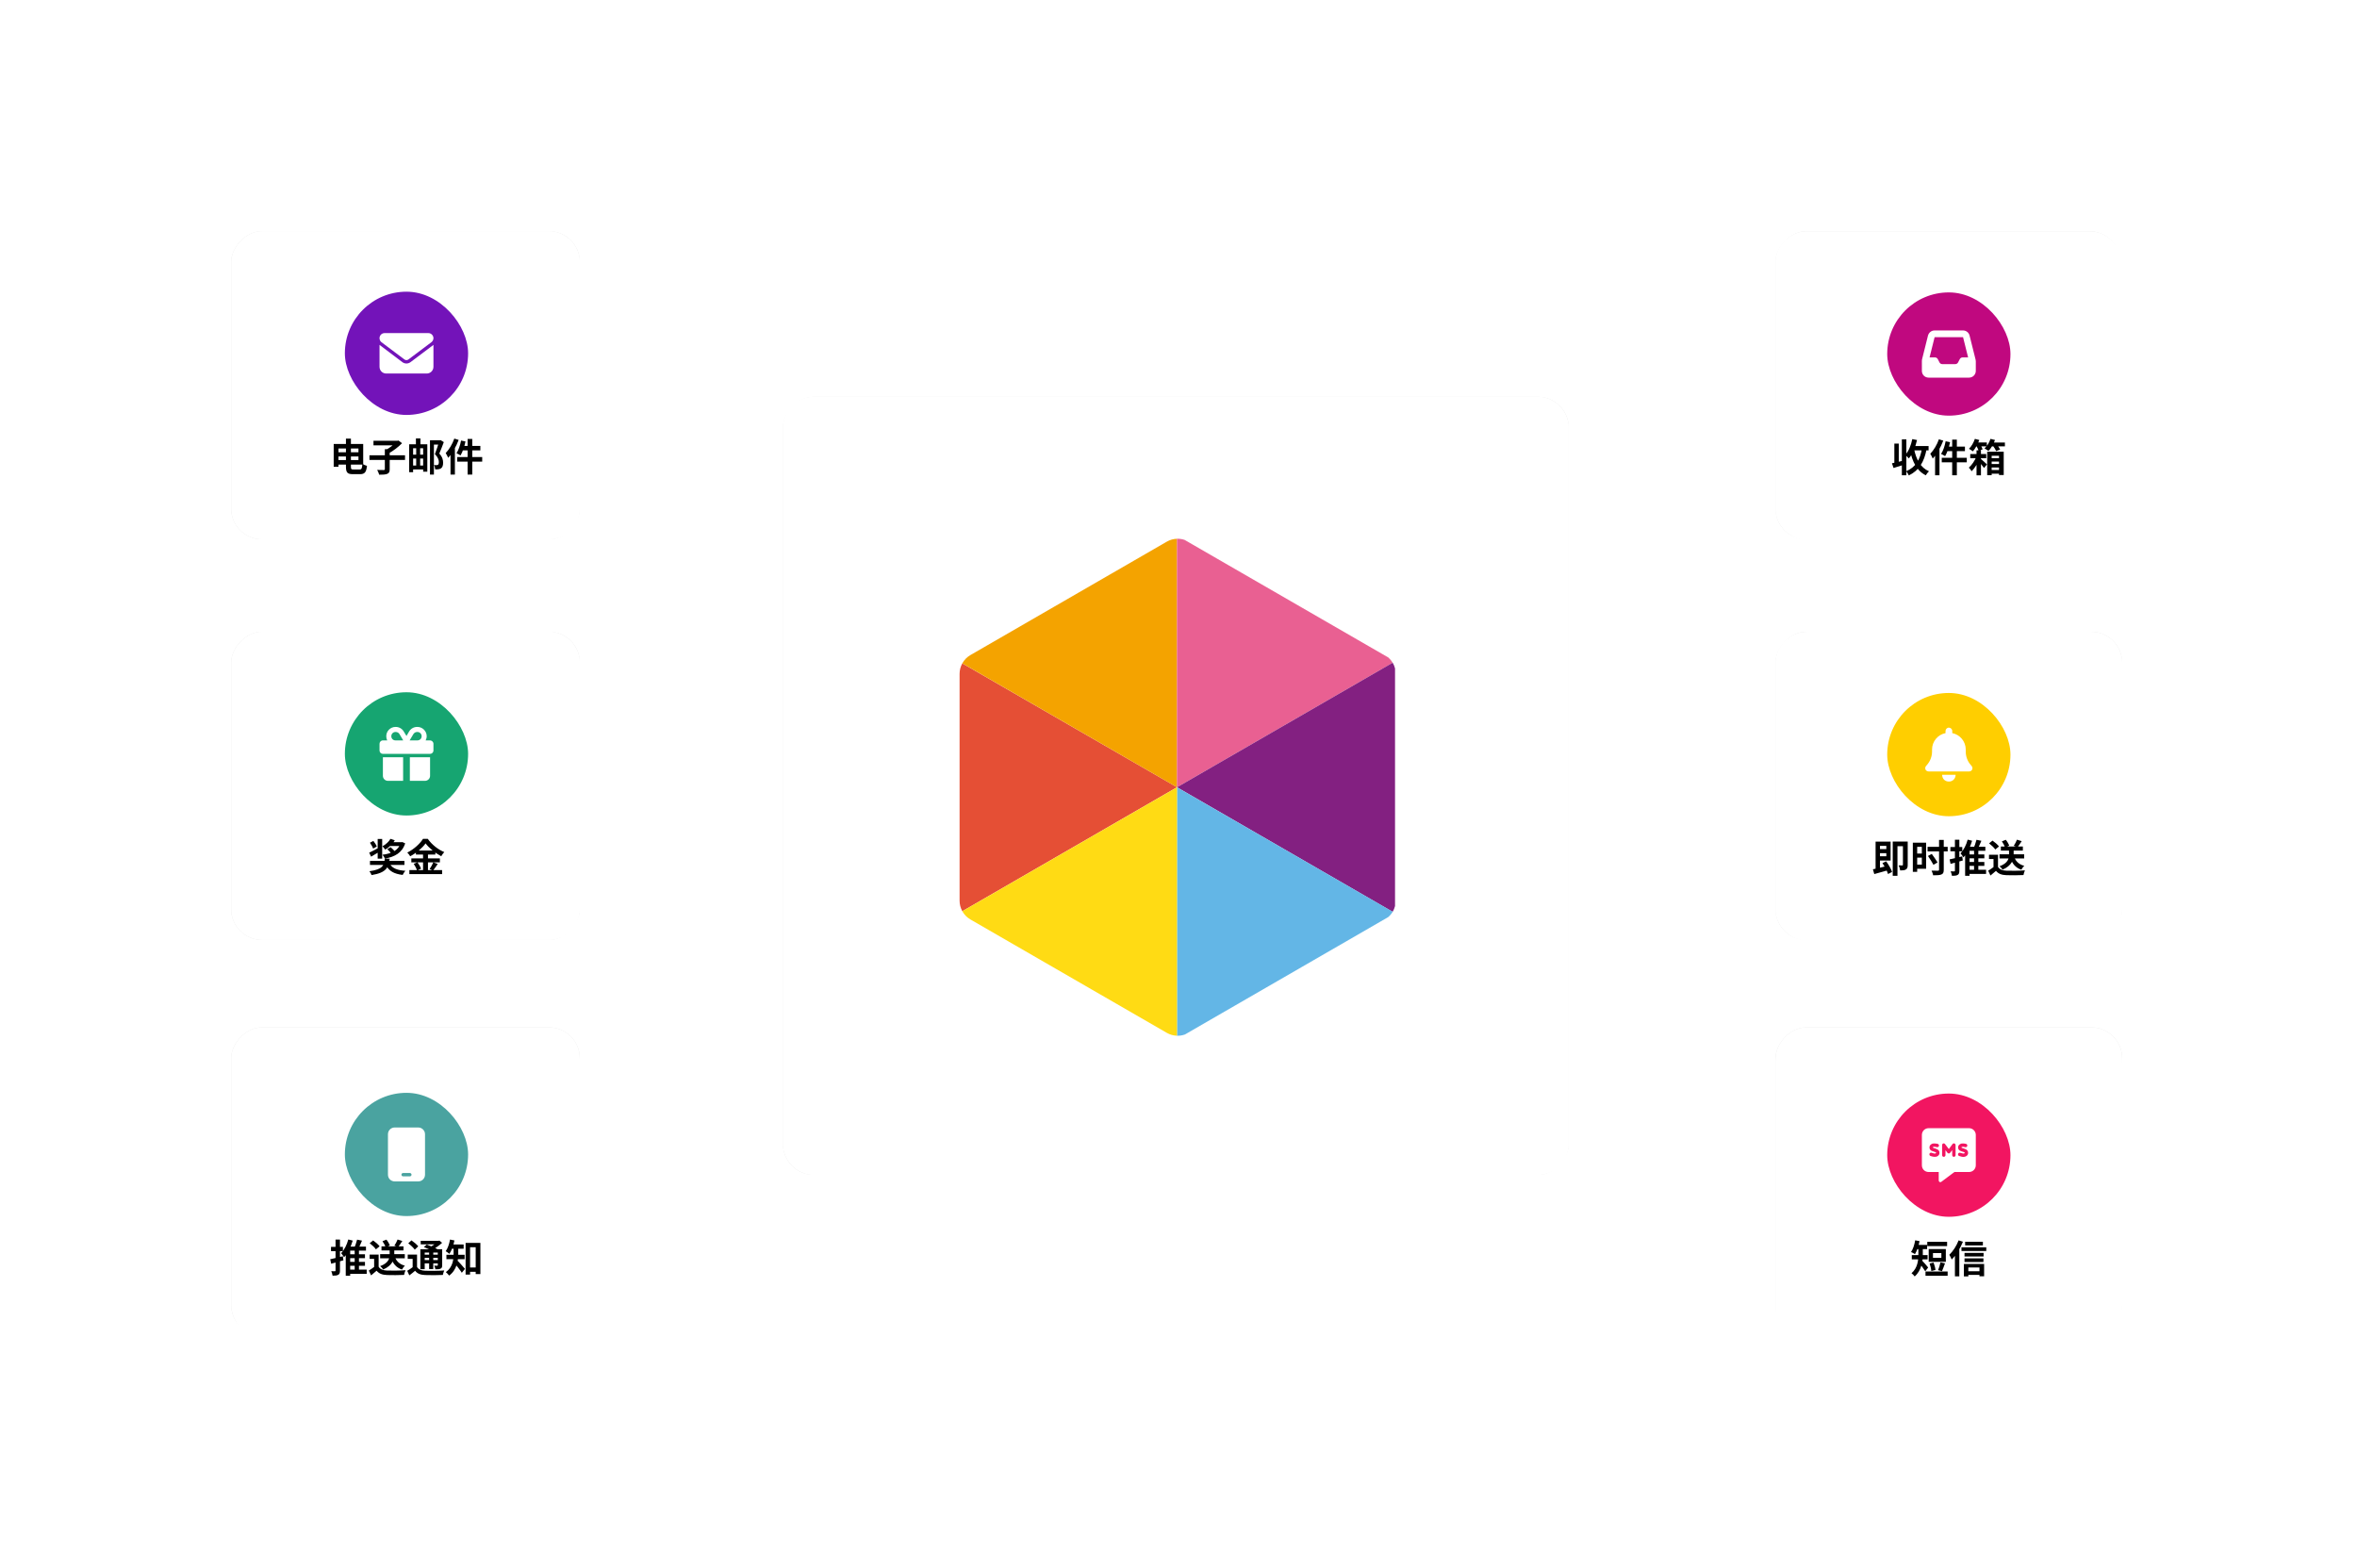 <svg width="612" height="407" viewBox="0 0 612 407" fill="none" xmlns="http://www.w3.org/2000/svg">
<g filter="url(#filter0_f_2550_2717)">
<rect width="204" height="202" rx="8" transform="matrix(1 0 0 -1 203.311 305.024)" fill="black" fill-opacity="0.12"/>
</g>
<rect width="204" height="202" rx="8" transform="matrix(1 0 0 -1 203.311 305.024)" fill="white"/>
<g filter="url(#filter1_f_2550_2717)">
<rect width="89.466" height="80" rx="8" transform="matrix(-1 0 0 1 550.486 60.024)" fill="black" fill-opacity="0.12"/>
</g>
<rect width="89.466" height="80" rx="8" transform="matrix(-1 0 0 1 550.486 60.024)" fill="white"/>
<g filter="url(#filter2_f_2550_2717)">
<rect width="90" height="80" rx="8" transform="matrix(-1 0 0 1 551.02 164.024)" fill="black" fill-opacity="0.12"/>
</g>
<rect width="90" height="80" rx="8" transform="matrix(-1 0 0 1 551.02 164.024)" fill="white"/>
<g filter="url(#filter3_f_2550_2717)">
<rect width="90" height="80" rx="8" transform="matrix(-1 0 0 1 551.02 266.735)" fill="black" fill-opacity="0.12"/>
</g>
<rect width="90" height="80" rx="8" transform="matrix(-1 0 0 1 551.02 266.735)" fill="white"/>
<g filter="url(#filter4_f_2550_2717)">
<rect width="90.525" height="80" rx="8" transform="matrix(-1 0 0 1 150.545 60.024)" fill="black" fill-opacity="0.12"/>
</g>
<rect width="90.525" height="80" rx="8" transform="matrix(-1 0 0 1 150.545 60.024)" fill="white"/>
<g filter="url(#filter5_f_2550_2717)">
<rect width="90.525" height="80" rx="8" transform="matrix(-1 0 0 1 150.545 164.024)" fill="black" fill-opacity="0.12"/>
</g>
<rect width="90.525" height="80" rx="8" transform="matrix(-1 0 0 1 150.545 164.024)" fill="white"/>
<g filter="url(#filter6_f_2550_2717)">
<rect width="90.525" height="80" rx="8" transform="matrix(-1 0 0 1 150.545 266.735)" fill="black" fill-opacity="0.12"/>
</g>
<rect width="90.525" height="80" rx="8" transform="matrix(-1 0 0 1 150.545 266.735)" fill="white"/>
<rect x="203.311" y="103.024" width="204" height="202" rx="8" fill="white"/>
<g clip-path="url(#clip0_2550_2717)">
<path d="M249.862 172.235C249.4 173.069 249.158 174.007 249.158 174.961V233.844C249.158 234.798 249.402 235.736 249.867 236.57L305.605 204.393L249.862 172.235Z" fill="#E54F35"/>
<path d="M305.607 204.398V139.883C304.681 139.909 303.776 140.164 302.973 140.626L251.965 170.08C251.083 170.591 250.357 171.332 249.863 172.223L305.607 204.398Z" fill="#F4A300"/>
<path d="M360.492 170.714L307.566 140.165C306.934 139.957 306.27 139.861 305.605 139.883V204.398L361.607 172.067C361.309 171.56 360.933 171.103 360.492 170.714Z" fill="#E96092"/>
<path d="M361.605 236.731C361.882 236.268 362.091 235.767 362.224 235.244V173.551C362.094 173.029 361.889 172.528 361.614 172.064L305.613 204.398L361.605 236.731Z" fill="#832081"/>
<path d="M305.605 204.405V268.91C306.303 268.933 306.999 268.825 307.657 268.591L360.437 238.116C360.904 237.719 361.303 237.247 361.617 236.721L305.605 204.405Z" fill="#63B6E6"/>
<path d="M305.606 204.405L249.867 236.582C250.36 237.47 251.084 238.209 251.964 238.718L302.972 268.164C303.774 268.627 304.68 268.882 305.606 268.908V204.405Z" fill="#FFDB14"/>
</g>
<path d="M182.517 206.598L173.564 215.551C172.934 216.181 171.955 216.391 171.116 216.041C170.276 215.691 169.717 214.852 169.717 213.942V196.036C169.717 195.127 170.276 194.357 171.116 194.008C171.955 193.658 172.934 193.868 173.564 194.497L182.517 203.45C183.426 204.29 183.426 205.759 182.517 206.598Z" fill="white"/>
<path d="M428.106 206.598C427.197 205.759 427.197 204.29 428.106 203.45L437.059 194.497C437.689 193.868 438.668 193.658 439.507 194.008C440.347 194.357 440.906 195.127 440.906 196.036V213.942C440.906 214.852 440.347 215.691 439.507 216.041C438.668 216.391 437.689 216.181 437.059 215.551L428.106 206.598Z" fill="white"/>
<rect x="60.545" y="164.024" width="90" height="80" rx="8" fill="white"/>
<rect x="89.545" y="179.731" width="32" height="32" rx="16" fill="#16A571"/>
<path d="M103.74 190.617C103.549 190.262 103.166 190.043 102.756 190.043H102.701C102.072 190.043 101.607 190.535 101.607 191.137C101.607 191.766 102.072 192.231 102.701 192.231H104.697L103.74 190.617ZM100.295 191.137C100.295 189.824 101.361 188.731 102.701 188.731H102.756C103.631 188.731 104.424 189.195 104.861 189.961L105.545 191.082L106.201 189.961C106.639 189.195 107.432 188.731 108.307 188.731H108.389C109.701 188.731 110.795 189.824 110.795 191.137C110.795 191.547 110.686 191.903 110.521 192.231H111.67C112.135 192.231 112.545 192.641 112.545 193.106V194.856C112.545 195.348 112.135 195.731 111.67 195.731H99.42C98.928 195.731 98.545 195.348 98.545 194.856V193.106C98.545 192.641 98.928 192.231 99.42 192.231H100.541C100.377 191.903 100.295 191.547 100.295 191.137ZM109.482 191.137C109.482 190.535 108.99 190.043 108.389 190.043H108.307C107.896 190.043 107.541 190.262 107.322 190.617L106.365 192.231H108.389C108.99 192.231 109.482 191.766 109.482 191.137ZM99.42 196.606H104.67V202.731H100.732C99.994 202.731 99.42 202.156 99.42 201.418V196.606ZM106.42 202.731V196.606H111.67V201.418C111.67 202.156 111.068 202.731 110.357 202.731H106.42Z" fill="white"/>
<path d="M96.065 223.518H105.015V224.568H96.065V223.518ZM99.925 222.928H101.185C100.935 225.188 100.315 226.588 96.475 227.198C96.395 226.898 96.125 226.438 95.915 226.198C99.365 225.728 99.725 224.708 99.925 222.928ZM101.255 224.348C101.875 225.448 103.215 225.958 105.275 226.088C105.015 226.338 104.705 226.838 104.555 227.158C102.305 226.888 100.995 226.148 100.185 224.578L101.255 224.348ZM96.055 218.798L96.945 218.328C97.295 218.758 97.695 219.368 97.835 219.778L96.885 220.318C96.755 219.908 96.385 219.268 96.055 218.798ZM98.065 217.828H99.235V222.938H98.065V217.828ZM95.865 221.378C96.485 221.098 97.405 220.608 98.305 220.128L98.625 221.068C97.865 221.538 97.045 222.028 96.355 222.418L95.865 221.378ZM100.565 220.468L101.425 219.948C101.855 220.308 102.385 220.848 102.645 221.218L101.735 221.788C101.505 221.418 100.995 220.858 100.565 220.468ZM101.145 218.658H104.215V219.658H101.145V218.658ZM101.385 217.788L102.515 218.178C101.935 219.108 100.985 220.038 100.025 220.588C99.855 220.338 99.525 219.928 99.305 219.718C100.165 219.268 101.005 218.488 101.385 217.788ZM104.045 218.658H104.285L104.485 218.628L105.205 218.958C104.425 221.428 102.455 222.478 99.945 222.918C99.845 222.638 99.525 222.148 99.315 221.918C101.715 221.608 103.455 220.798 104.045 218.838V218.658ZM110.505 218.968C109.675 220.138 108.145 221.448 106.505 222.318C106.355 222.038 106.015 221.598 105.755 221.348C107.475 220.508 109.085 219.008 109.825 217.798H111.075C112.155 219.318 113.765 220.578 115.355 221.228C115.065 221.528 114.785 221.938 114.565 222.308C113.035 221.498 111.365 220.148 110.505 218.968ZM107.995 220.828H113.035V221.878H107.995V220.828ZM106.805 222.868H114.215V223.898H106.805V222.868ZM106.295 225.908H114.795V226.938H106.295V225.908ZM109.845 221.248H111.125V226.418H109.845V221.248ZM107.425 224.278L108.395 223.878C108.775 224.388 109.175 225.078 109.325 225.548L108.285 225.998C108.155 225.538 107.785 224.808 107.425 224.278ZM112.515 223.888L113.655 224.318C113.245 224.928 112.805 225.578 112.455 225.998L111.555 225.628C111.875 225.158 112.295 224.428 112.515 223.888Z" fill="black"/>
<rect x="60.545" y="268.024" width="90" height="80" rx="8" fill="white"/>
<rect x="89.545" y="283.731" width="32" height="32" rx="16" fill="#4AA3A0"/>
<path d="M102.482 292.731H108.607C109.564 292.731 110.357 293.524 110.357 294.481V304.981C110.357 305.965 109.564 306.731 108.607 306.731H102.482C101.498 306.731 100.732 305.965 100.732 304.981V294.481C100.732 293.524 101.498 292.731 102.482 292.731ZM104.67 304.543C104.424 304.543 104.232 304.762 104.232 304.981C104.232 305.227 104.424 305.418 104.67 305.418H106.42C106.639 305.418 106.857 305.227 106.857 304.981C106.857 304.762 106.639 304.543 106.42 304.543H104.67Z" fill="white"/>
<path d="M90.275 325.648H94.765V326.658H90.275V325.648ZM90.275 327.618H94.765V328.628H90.275V327.618ZM90.145 329.628H95.215V330.718H90.145V329.628ZM92.095 324.238H93.205V329.948H92.095V324.238ZM92.725 321.848L93.995 322.108C93.645 322.978 93.215 323.918 92.885 324.518L91.855 324.258C92.185 323.608 92.545 322.598 92.725 321.848ZM90.435 321.808L91.585 322.098C91.105 323.738 90.295 325.388 89.335 326.418C89.185 326.168 88.805 325.618 88.575 325.358C89.405 324.528 90.065 323.188 90.435 321.808ZM90.925 323.658H95.025V324.708H90.925V331.208H89.775V324.248L90.365 323.658H90.925ZM85.745 326.938C86.585 326.768 87.835 326.458 89.025 326.158L89.165 327.218C88.075 327.538 86.915 327.858 85.995 328.108L85.745 326.938ZM85.945 323.728H89.035V324.828H85.945V323.728ZM87.125 321.838H88.275V329.868C88.275 330.458 88.175 330.778 87.845 330.968C87.515 331.168 87.035 331.208 86.355 331.208C86.315 330.888 86.165 330.368 86.015 330.038C86.405 330.058 86.815 330.058 86.945 330.058C87.075 330.058 87.125 330.008 87.125 329.868V321.838ZM98.705 325.618H105.105V326.688H98.705V325.618ZM99.055 323.598H104.765V324.648H99.055V323.598ZM101.175 324.108H102.375V325.718C102.375 326.988 101.885 328.568 99.505 329.598C99.355 329.348 98.985 328.938 98.705 328.728C100.965 327.908 101.175 326.628 101.175 325.698V324.108ZM102.555 326.378C102.955 327.488 103.805 328.268 105.125 328.608C104.865 328.848 104.535 329.308 104.375 329.618C102.895 329.128 102.035 328.098 101.545 326.588L102.555 326.378ZM98.315 325.728V329.408H97.145V326.838H95.975V325.728H98.315ZM98.315 328.888C98.715 329.548 99.475 329.838 100.515 329.878C101.685 329.928 103.955 329.898 105.305 329.788C105.175 330.068 104.975 330.648 104.925 331.008C103.715 331.068 101.695 331.088 100.495 331.038C99.265 330.988 98.435 330.698 97.785 329.918C97.345 330.308 96.895 330.688 96.355 331.128L95.765 329.878C96.215 329.598 96.755 329.248 97.215 328.888H98.315ZM95.995 322.778L96.885 322.058C97.485 322.478 98.225 323.108 98.565 323.578L97.605 324.368C97.305 323.898 96.585 323.228 95.995 322.778ZM103.235 321.818L104.465 322.198C104.095 322.778 103.705 323.368 103.385 323.758L102.405 323.408C102.695 322.968 103.055 322.308 103.235 321.818ZM99.315 322.258L100.335 321.848C100.705 322.298 101.075 322.928 101.215 323.368L100.125 323.838C100.015 323.408 99.665 322.748 99.315 322.258ZM108.285 325.728V329.408H107.145V326.838H105.865V325.728H108.285ZM108.285 328.938C108.685 329.608 109.375 329.888 110.405 329.928C111.595 329.988 113.975 329.958 115.355 329.848C115.225 330.118 115.045 330.668 114.985 331.018C113.745 331.078 111.615 331.098 110.385 331.038C109.185 330.988 108.385 330.698 107.785 329.928C107.325 330.318 106.855 330.708 106.285 331.128L105.735 329.938C106.205 329.668 106.765 329.308 107.245 328.938H108.285ZM106.005 322.808L106.835 322.038C107.455 322.458 108.235 323.108 108.595 323.588L107.695 324.448C107.375 323.968 106.625 323.268 106.005 322.808ZM110.055 323.768L110.815 323.128C111.705 323.438 112.965 323.978 113.645 324.368L112.825 325.078C112.215 324.698 110.975 324.128 110.055 323.768ZM109.145 324.338H114.235V325.208H110.275V329.518H109.145V324.338ZM113.675 324.338H114.815V328.478C114.815 328.968 114.735 329.218 114.405 329.378C114.095 329.548 113.655 329.548 113.055 329.548C113.015 329.258 112.885 328.868 112.755 328.608C113.075 328.618 113.425 328.618 113.525 328.618C113.645 328.618 113.675 328.578 113.675 328.468V324.338ZM109.235 322.158H114.005V323.068H109.235V322.158ZM109.775 325.748H114.065V326.578H109.775V325.748ZM109.775 327.148H114.065V328.018H109.775V327.148ZM111.425 324.748H112.495V329.478H111.425V324.748ZM113.575 322.158H113.845L114.085 322.098L114.795 322.678C114.085 323.338 113.095 324.048 112.175 324.488C112.035 324.288 111.745 323.978 111.575 323.818C112.325 323.458 113.195 322.828 113.575 322.368V322.158ZM121.435 329.078H124.175V330.198H121.435V329.078ZM120.895 322.688H124.735V330.788H123.515V323.818H122.055V330.928H120.895V322.688ZM117.775 323.628H118.985V325.558C118.985 327.258 118.625 329.728 116.615 331.188C116.465 330.938 116.005 330.458 115.765 330.288C117.595 328.968 117.775 327.008 117.775 325.538V323.628ZM116.955 323.098H120.385V324.208H116.955V323.098ZM115.915 325.788H120.635V326.928H115.915V325.788ZM118.685 327.198C119.095 327.558 120.415 329.068 120.725 329.438L119.915 330.448C119.445 329.708 118.465 328.468 117.955 327.878L118.685 327.198ZM116.845 321.828L117.995 322.058C117.735 323.378 117.255 324.698 116.685 325.538C116.475 325.348 115.985 325.008 115.725 324.848C116.265 324.128 116.645 322.978 116.845 321.828Z" fill="black"/>
<rect x="60.545" y="60.024" width="90" height="80" rx="8" fill="white"/>
<rect x="89.545" y="75.731" width="32" height="32" rx="16" fill="#7313B9"/>
<path d="M99.857 86.481H111.232C111.943 86.481 112.545 87.082 112.545 87.793C112.545 88.231 112.326 88.613 111.998 88.859L106.064 93.317C105.736 93.563 105.326 93.563 104.998 93.317L99.064 88.859C98.736 88.613 98.545 88.231 98.545 87.793C98.545 87.082 99.119 86.481 99.857 86.481ZM98.545 89.543L104.479 94.028C105.107 94.492 105.955 94.492 106.584 94.028L112.545 89.543V95.231C112.545 96.215 111.752 96.981 110.795 96.981H100.295C99.311 96.981 98.545 96.215 98.545 95.231V89.543Z" fill="white"/>
<path d="M87.215 117.418H93.755V118.518H87.215V117.418ZM89.825 113.888H91.115V121.168C91.115 121.798 91.195 121.888 91.745 121.888C92.005 121.888 93.125 121.888 93.395 121.888C93.905 121.888 94.005 121.608 94.095 120.428C94.395 120.638 94.915 120.858 95.285 120.948C95.115 122.528 94.735 123.108 93.515 123.108C93.185 123.108 91.905 123.108 91.605 123.108C90.225 123.108 89.825 122.688 89.825 121.158V113.888ZM87.405 115.268H94.305V120.618H87.405V119.448H93.075V116.448H87.405V115.268ZM86.645 115.268H87.885V121.198H86.645V115.268ZM95.925 118.208H105.165V119.408H95.925V118.208ZM99.925 116.618H101.185V121.828C101.185 122.508 101.025 122.838 100.545 123.028C100.065 123.218 99.365 123.258 98.455 123.248C98.375 122.888 98.135 122.338 97.935 122.008C98.635 122.038 99.405 122.038 99.635 122.038C99.855 122.028 99.925 121.978 99.925 121.808V116.618ZM96.975 114.438H103.275V115.628H96.975V114.438ZM102.885 114.438H103.205L103.475 114.378L104.395 115.068C103.455 116.038 102.075 117.098 100.845 117.748C100.665 117.488 100.295 117.088 100.065 116.878C101.125 116.338 102.375 115.368 102.885 114.718V114.438ZM106.245 115.348H110.955V122.458H109.875V116.378H107.265V122.598H106.245V115.348ZM106.735 118.038H110.215V119.048H106.735V118.038ZM106.775 120.868H110.215V121.878H106.775V120.868ZM107.995 113.838H109.165V115.918H109.095V121.588H108.065V115.918H107.995V113.838ZM111.645 114.308H114.245V115.438H112.665V123.208H111.645V114.308ZM114.005 114.308H114.225L114.405 114.268L115.235 114.788C114.885 115.738 114.445 116.878 114.065 117.758C114.895 118.658 115.055 119.458 115.055 120.118C115.055 120.838 114.895 121.338 114.505 121.598C114.325 121.728 114.085 121.798 113.825 121.838C113.595 121.868 113.295 121.868 112.995 121.858C112.975 121.548 112.875 121.068 112.695 120.748C112.945 120.768 113.145 120.768 113.315 120.768C113.455 120.758 113.595 120.738 113.705 120.678C113.895 120.568 113.955 120.328 113.955 119.988C113.955 119.438 113.725 118.708 112.925 117.908C113.325 116.918 113.785 115.428 114.005 114.698V114.308ZM121.415 113.958H122.625V123.208H121.415V113.958ZM119.715 114.378L120.865 114.618C120.585 115.968 120.105 117.368 119.575 118.248C119.335 118.068 118.815 117.798 118.525 117.668C119.065 116.878 119.485 115.608 119.715 114.378ZM120.095 115.768H124.725V116.938H119.805L120.095 115.768ZM118.705 118.668H125.205V119.848H118.705V118.668ZM117.965 113.868L119.095 114.218C118.455 115.918 117.435 117.718 116.365 118.868C116.255 118.578 115.925 117.918 115.725 117.628C116.615 116.718 117.465 115.298 117.965 113.868ZM116.975 116.628L118.115 115.488V115.498V123.208H116.975V116.628Z" fill="black"/>
<rect x="461.02" y="164.21" width="90" height="80" rx="8" fill="white"/>
<rect x="490.02" y="179.917" width="32" height="32" rx="16" fill="#FFCE00"/>
<path d="M506.034 188.917C506.499 188.917 506.909 189.327 506.909 189.792V190.339C508.905 190.721 510.409 192.499 510.409 194.604V195.124C510.409 196.409 510.874 197.667 511.722 198.624L511.913 198.842C512.159 199.116 512.214 199.471 512.077 199.799C511.94 200.1 511.612 200.292 511.284 200.292H500.784C500.429 200.292 500.101 200.1 499.964 199.799C499.827 199.471 499.882 199.116 500.128 198.842L500.319 198.624C501.167 197.667 501.659 196.409 501.659 195.124V194.604C501.659 192.499 503.163 190.721 505.159 190.339V189.792C505.159 189.327 505.542 188.917 506.034 188.917ZM507.265 202.424C506.937 202.753 506.499 202.917 506.034 202.917C505.569 202.917 505.104 202.753 504.776 202.424C504.448 202.096 504.284 201.632 504.284 201.167H507.784C507.784 201.632 507.593 202.096 507.265 202.424Z" fill="white"/>
<path d="M487.54 220.444H490.18V221.504H487.54V220.444ZM487 218.504H488.14V225.934L487 226.134V218.504ZM486.31 225.694C487.27 225.504 488.75 225.144 490.14 224.794L490.28 225.924C489.04 226.284 487.69 226.654 486.66 226.934L486.31 225.694ZM488.78 224.094L489.75 223.624C490.37 224.484 491.04 225.614 491.28 226.384L490.23 226.924C490.01 226.154 489.38 224.974 488.78 224.094ZM487.53 218.504H490.9V223.424H487.53V222.314H489.79V219.614H487.53V218.504ZM494.1 218.484H495.34V224.554C495.34 225.134 495.25 225.514 494.88 225.734C494.52 225.964 494.05 225.994 493.39 225.994C493.36 225.624 493.17 225.024 492.98 224.674C493.37 224.704 493.79 224.694 493.93 224.694C494.06 224.694 494.1 224.654 494.1 224.524V218.484ZM491.45 218.484H494.74V219.694H492.68V227.394H491.45V218.484ZM497.24 218.794H500.12V225.554H497.24V224.484H499.01V219.864H497.24V218.794ZM497.31 221.614H499.32V222.664H497.31V221.614ZM496.67 218.794H497.8V226.354H496.67V218.794ZM500.5 219.864H505.72V221.054H500.5V219.864ZM503.48 218.074H504.7V225.804C504.7 226.524 504.55 226.854 504.1 227.034C503.65 227.234 502.95 227.264 501.95 227.254C501.89 226.914 501.7 226.374 501.53 226.044C502.22 226.074 502.97 226.074 503.19 226.064C503.4 226.064 503.48 225.994 503.48 225.794V218.074ZM500.6 222.234L501.59 221.704C502.08 222.394 502.76 223.334 503.09 223.914L502.03 224.534C501.73 223.944 501.08 222.954 500.6 222.234ZM510.75 221.834H515.24V222.844H510.75V221.834ZM510.75 223.804H515.24V224.814H510.75V223.804ZM510.62 225.814H515.69V226.904H510.62V225.814ZM512.57 220.424H513.68V226.134H512.57V220.424ZM513.2 218.034L514.47 218.294C514.12 219.164 513.69 220.104 513.36 220.704L512.33 220.444C512.66 219.794 513.02 218.784 513.2 218.034ZM510.91 217.994L512.06 218.284C511.58 219.924 510.77 221.574 509.81 222.604C509.66 222.354 509.28 221.804 509.05 221.544C509.88 220.714 510.54 219.374 510.91 217.994ZM511.4 219.844H515.5V220.894H511.4V227.394H510.25V220.434L510.84 219.844H511.4ZM506.22 223.124C507.06 222.954 508.31 222.644 509.5 222.344L509.64 223.404C508.55 223.724 507.39 224.044 506.47 224.294L506.22 223.124ZM506.42 219.914H509.51V221.014H506.42V219.914ZM507.6 218.024H508.75V226.054C508.75 226.644 508.65 226.964 508.32 227.154C507.99 227.354 507.51 227.394 506.83 227.394C506.79 227.074 506.64 226.554 506.49 226.224C506.88 226.244 507.29 226.244 507.42 226.244C507.55 226.244 507.6 226.194 507.6 226.054V218.024ZM519.18 221.804H525.58V222.874H519.18V221.804ZM519.53 219.784H525.24V220.834H519.53V219.784ZM521.65 220.294H522.85V221.904C522.85 223.174 522.36 224.754 519.98 225.784C519.83 225.534 519.46 225.124 519.18 224.914C521.44 224.094 521.65 222.814 521.65 221.884V220.294ZM523.03 222.564C523.43 223.674 524.28 224.454 525.6 224.794C525.34 225.034 525.01 225.494 524.85 225.804C523.37 225.314 522.51 224.284 522.02 222.774L523.03 222.564ZM518.79 221.914V225.594H517.62V223.024H516.45V221.914H518.79ZM518.79 225.074C519.19 225.734 519.95 226.024 520.99 226.064C522.16 226.114 524.43 226.084 525.78 225.974C525.65 226.254 525.45 226.834 525.4 227.194C524.19 227.254 522.17 227.274 520.97 227.224C519.74 227.174 518.91 226.884 518.26 226.104C517.82 226.494 517.37 226.874 516.83 227.314L516.24 226.064C516.69 225.784 517.23 225.434 517.69 225.074H518.79ZM516.47 218.964L517.36 218.244C517.96 218.664 518.7 219.294 519.04 219.764L518.08 220.554C517.78 220.084 517.06 219.414 516.47 218.964ZM523.71 218.004L524.94 218.384C524.57 218.964 524.18 219.554 523.86 219.944L522.88 219.594C523.17 219.154 523.53 218.494 523.71 218.004ZM519.79 218.444L520.81 218.034C521.18 218.484 521.55 219.114 521.69 219.554L520.6 220.024C520.49 219.594 520.14 218.934 519.79 218.444Z" fill="black"/>
<rect x="461.02" y="268.21" width="90" height="80" rx="8" fill="white"/>
<rect x="490.02" y="283.917" width="32" height="32" rx="16" fill="#F21561"/>
<path d="M499.02 294.662C499.02 293.705 499.785 292.912 500.77 292.912H511.27C512.227 292.912 513.02 293.705 513.02 294.662V302.537C513.02 303.522 512.227 304.287 511.27 304.287H507.469L504.078 306.83C503.941 306.94 503.777 306.94 503.613 306.885C503.477 306.803 503.395 306.666 503.395 306.475V304.287H500.77C499.785 304.287 499.02 303.522 499.02 302.537V294.662ZM504.543 296.877C504.379 296.932 504.27 297.123 504.27 297.287V299.912C504.27 300.158 504.461 300.35 504.707 300.35C504.926 300.35 505.145 300.158 505.145 299.912V298.6L505.664 299.311C505.746 299.42 505.883 299.475 506.02 299.475C506.156 299.475 506.266 299.42 506.348 299.311L506.895 298.6V299.912C506.895 300.158 507.086 300.35 507.332 300.35C507.551 300.35 507.77 300.158 507.77 299.912V297.287C507.77 297.123 507.633 296.932 507.469 296.877C507.277 296.823 507.086 296.877 506.977 297.041L506.02 298.326L505.035 297.041C504.926 296.877 504.734 296.823 504.543 296.877ZM509.301 297.916C509.301 297.889 509.301 297.889 509.301 297.862C509.301 297.862 509.328 297.834 509.355 297.807C509.438 297.78 509.574 297.725 509.711 297.725C509.875 297.752 510.066 297.78 510.258 297.834C510.504 297.889 510.75 297.752 510.805 297.533C510.859 297.287 510.723 297.041 510.504 296.987C510.258 296.932 510.012 296.877 509.738 296.877C509.465 296.85 509.164 296.905 508.918 297.069C508.645 297.233 508.398 297.506 508.426 297.944C508.426 298.326 508.645 298.6 508.891 298.737C509.109 298.873 509.355 298.928 509.574 299.01H509.602C509.82 299.092 509.984 299.119 510.094 299.201C510.148 299.256 510.148 299.256 510.148 299.283C510.148 299.338 510.148 299.338 510.148 299.366C510.148 299.366 510.121 299.393 510.094 299.42C510.012 299.475 509.875 299.502 509.738 299.502C509.547 299.475 509.355 299.42 509.109 299.338C509.082 299.338 509.027 299.311 508.973 299.311C508.754 299.229 508.508 299.338 508.426 299.584C508.344 299.803 508.48 300.049 508.699 300.131C508.754 300.131 508.781 300.158 508.809 300.158C509.055 300.241 509.383 300.35 509.711 300.377C509.984 300.377 510.285 300.323 510.559 300.158C510.832 299.994 511.051 299.694 511.023 299.283C511.023 298.873 510.805 298.627 510.559 298.463C510.34 298.326 510.066 298.244 509.875 298.19L509.848 298.162C509.602 298.108 509.465 298.053 509.355 297.998C509.301 297.971 509.301 297.944 509.301 297.944V297.916ZM501.863 297.916C501.863 297.889 501.863 297.889 501.863 297.862C501.863 297.862 501.891 297.834 501.918 297.807C502 297.78 502.137 297.725 502.273 297.725C502.465 297.752 502.738 297.78 502.93 297.834C503.148 297.889 503.395 297.752 503.449 297.533C503.504 297.287 503.367 297.041 503.148 296.987C502.902 296.932 502.547 296.877 502.301 296.877C502.027 296.85 501.727 296.905 501.48 297.069C501.207 297.233 500.988 297.506 500.988 297.916C500.988 298.326 501.207 298.573 501.453 298.737C501.672 298.846 501.918 298.928 502.137 298.983L502.164 299.01C502.383 299.065 502.547 299.119 502.656 299.201C502.711 299.229 502.711 299.256 502.711 299.283C502.711 299.338 502.711 299.338 502.711 299.366C502.711 299.366 502.684 299.393 502.656 299.42C502.574 299.448 502.438 299.502 502.301 299.502C502.109 299.475 501.918 299.42 501.645 299.338C501.617 299.311 501.59 299.311 501.535 299.283C501.316 299.229 501.07 299.338 500.988 299.557C500.906 299.803 501.043 300.049 501.262 300.131C501.289 300.131 501.316 300.131 501.371 300.158C501.617 300.241 501.945 300.35 502.273 300.35C502.547 300.377 502.848 300.323 503.121 300.158C503.395 299.967 503.613 299.694 503.586 299.283C503.586 298.873 503.367 298.6 503.121 298.463C502.902 298.326 502.629 298.244 502.438 298.162H502.41C502.164 298.108 502.027 298.053 501.918 297.971C501.863 297.944 501.863 297.944 501.836 297.944C501.836 297.944 501.836 297.944 501.836 297.916H501.863Z" fill="white"/>
<path d="M500.42 322.424H505.57V323.524H500.42V322.424ZM499.96 330.114H505.71V331.224H499.96V330.114ZM501.03 328.054L502.05 327.804C502.29 328.404 502.5 329.194 502.55 329.724L501.47 330.004C501.44 329.484 501.25 328.664 501.03 328.054ZM503.84 327.744L505.02 328.004C504.75 328.734 504.48 329.534 504.24 330.034L503.23 329.784C503.46 329.244 503.72 328.374 503.84 327.744ZM501.9 325.344V326.564H504.08V325.344H501.9ZM500.79 324.294H505.24V327.604H500.79V324.294ZM498.11 323.794H499.26V325.684C499.26 327.364 498.94 329.874 497.15 331.404C497 331.164 496.55 330.714 496.33 330.564C497.95 329.174 498.11 327.144 498.11 325.664V323.794ZM497.35 323.214H500.38V324.304H497.35V323.214ZM496.4 325.854H500.5V326.964H496.4V325.854ZM499.04 327.244C499.36 327.534 500.41 328.784 500.65 329.084L499.89 330.074C499.53 329.444 498.74 328.384 498.34 327.884L499.04 327.244ZM497.28 322.024L498.41 322.234C498.17 323.514 497.74 324.804 497.22 325.614C496.99 325.444 496.48 325.174 496.2 325.064C496.73 324.334 497.09 323.164 497.28 322.024ZM510.25 322.404H514.86V323.344H510.25V322.404ZM510.09 325.284H515.04V326.224H510.09V325.284ZM510.09 326.714H515V327.654H510.09V326.714ZM510.57 330.054H514.55V331.004H510.57V330.054ZM509.3 323.834H515.74V324.804H509.3V323.834ZM509.93 328.154H515.18V331.364H513.97V329.084H511.08V331.394H509.93V328.154ZM508.56 322.034L509.68 322.394C509 324.094 507.9 325.884 506.76 327.014C506.66 326.734 506.34 326.074 506.14 325.784C507.09 324.884 508.02 323.464 508.56 322.034ZM507.6 324.804L508.73 323.664L508.74 323.674V331.374H507.6V324.804Z" fill="black"/>
<rect x="461.02" y="60.21" width="90" height="80" rx="8" fill="white"/>
<rect x="490.02" y="75.917" width="32" height="32" rx="16" fill="#C0087F"/>
<path d="M502.328 85.792H509.711C510.504 85.792 511.215 86.338 511.406 87.132L512.965 93.366C512.992 93.503 513.02 93.639 513.02 93.776V96.292C513.02 97.276 512.227 98.042 511.27 98.042H500.77C499.785 98.042 499.02 97.276 499.02 96.292V93.776C499.02 93.639 499.02 93.503 499.047 93.366L500.605 87.132C500.824 86.338 501.508 85.792 502.328 85.792ZM502.328 87.542L501.016 92.792H502.41C502.738 92.792 503.039 92.983 503.176 93.284L503.586 94.077C503.723 94.378 504.023 94.542 504.352 94.542H507.66C507.988 94.542 508.289 94.378 508.426 94.077L508.836 93.284C508.973 92.983 509.273 92.792 509.602 92.792H511.023L509.711 87.542H502.328Z" fill="white"/>
<path d="M491.25 120.284C492.02 120.134 493.19 119.844 494.32 119.564L494.46 120.624C493.5 120.944 492.48 121.254 491.66 121.504L491.25 120.284ZM493.82 114.084H494.99V123.394H493.82V114.084ZM491.87 115.174H493.02V120.564H491.87V115.174ZM496.52 115.804H500.76V116.934H496.52V115.804ZM496.53 114.004L497.76 114.244C497.34 116.114 496.6 117.904 495.63 119.024C495.44 118.784 494.96 118.324 494.69 118.114C495.58 117.174 496.21 115.624 496.53 114.004ZM499.05 116.404L500.25 116.584C499.61 119.964 498.28 122.154 495.63 123.434C495.52 123.154 495.17 122.604 494.95 122.344C497.39 121.304 498.55 119.394 499.05 116.404ZM496.99 116.574C497.52 119.234 498.67 121.414 500.86 122.364C500.59 122.604 500.21 123.084 500.04 123.404C497.67 122.234 496.55 119.884 495.9 116.784L496.99 116.574ZM506.89 114.144H508.1V123.394H506.89V114.144ZM505.19 114.564L506.34 114.804C506.06 116.154 505.58 117.554 505.05 118.434C504.81 118.254 504.29 117.984 504 117.854C504.54 117.064 504.96 115.794 505.19 114.564ZM505.57 115.954H510.2V117.124H505.28L505.57 115.954ZM504.18 118.854H510.68V120.034H504.18V118.854ZM503.44 114.054L504.57 114.404C503.93 116.104 502.91 117.904 501.84 119.054C501.73 118.764 501.4 118.104 501.2 117.814C502.09 116.904 502.94 115.484 503.44 114.054ZM502.45 116.814L503.59 115.674V115.684V123.394H502.45V116.814ZM515.98 117.274H520.27V123.324H519.05V118.334H517.14V123.384H515.98V117.274ZM511.58 117.884H515.73V118.974H511.58V117.884ZM516.54 118.954H519.64V119.834H516.54V118.954ZM516.54 120.474H519.64V121.364H516.54V120.474ZM516.54 122.024H519.64V122.994H516.54V122.024ZM513.21 116.914H514.36V123.414H513.21V116.914ZM514.19 119.034C514.53 119.284 515.66 120.314 515.92 120.574L515.16 121.504C514.8 120.974 513.99 120.004 513.55 119.544L514.19 119.034ZM512.74 114.884H515.89V115.884H512.74V114.884ZM516.79 114.894H520.58V115.894H516.79V114.894ZM512.78 113.944L513.93 114.234C513.53 115.334 512.89 116.474 512.26 117.184C512.03 116.994 511.53 116.674 511.25 116.524C511.89 115.904 512.46 114.914 512.78 113.944ZM516.83 113.944L518 114.234C517.62 115.344 516.97 116.424 516.3 117.094C516.07 116.894 515.57 116.564 515.28 116.414C515.96 115.834 516.53 114.884 516.83 113.944ZM513.11 115.654L514.06 115.244C514.34 115.664 514.67 116.254 514.8 116.634L513.79 117.104C513.68 116.724 513.38 116.114 513.11 115.654ZM517.43 115.684L518.39 115.314C518.74 115.724 519.15 116.314 519.34 116.704L518.31 117.124C518.16 116.744 517.77 116.124 517.43 115.684ZM513.19 118.514L514.06 119.014C513.61 120.174 512.74 121.554 511.94 122.354C511.78 122.064 511.47 121.644 511.21 121.414C511.97 120.784 512.79 119.554 513.19 118.514Z" fill="black"/>
<defs>
<filter id="filter0_f_2550_2717" x="143.311" y="43.024" width="324" height="322" filterUnits="userSpaceOnUse" color-interpolation-filters="sRGB">
<feFlood flood-opacity="0" result="BackgroundImageFix"/>
<feBlend mode="normal" in="SourceGraphic" in2="BackgroundImageFix" result="shape"/>
<feGaussianBlur stdDeviation="30" result="effect1_foregroundBlur_2550_2717"/>
</filter>
<filter id="filter1_f_2550_2717" x="401.02" y="0.024" width="209.467" height="200" filterUnits="userSpaceOnUse" color-interpolation-filters="sRGB">
<feFlood flood-opacity="0" result="BackgroundImageFix"/>
<feBlend mode="normal" in="SourceGraphic" in2="BackgroundImageFix" result="shape"/>
<feGaussianBlur stdDeviation="30" result="effect1_foregroundBlur_2550_2717"/>
</filter>
<filter id="filter2_f_2550_2717" x="401.02" y="104.024" width="210" height="200" filterUnits="userSpaceOnUse" color-interpolation-filters="sRGB">
<feFlood flood-opacity="0" result="BackgroundImageFix"/>
<feBlend mode="normal" in="SourceGraphic" in2="BackgroundImageFix" result="shape"/>
<feGaussianBlur stdDeviation="30" result="effect1_foregroundBlur_2550_2717"/>
</filter>
<filter id="filter3_f_2550_2717" x="401.02" y="206.735" width="210" height="200" filterUnits="userSpaceOnUse" color-interpolation-filters="sRGB">
<feFlood flood-opacity="0" result="BackgroundImageFix"/>
<feBlend mode="normal" in="SourceGraphic" in2="BackgroundImageFix" result="shape"/>
<feGaussianBlur stdDeviation="30" result="effect1_foregroundBlur_2550_2717"/>
</filter>
<filter id="filter4_f_2550_2717" x="0.02" y="0.024" width="210.525" height="200" filterUnits="userSpaceOnUse" color-interpolation-filters="sRGB">
<feFlood flood-opacity="0" result="BackgroundImageFix"/>
<feBlend mode="normal" in="SourceGraphic" in2="BackgroundImageFix" result="shape"/>
<feGaussianBlur stdDeviation="30" result="effect1_foregroundBlur_2550_2717"/>
</filter>
<filter id="filter5_f_2550_2717" x="0.02" y="104.024" width="210.525" height="200" filterUnits="userSpaceOnUse" color-interpolation-filters="sRGB">
<feFlood flood-opacity="0" result="BackgroundImageFix"/>
<feBlend mode="normal" in="SourceGraphic" in2="BackgroundImageFix" result="shape"/>
<feGaussianBlur stdDeviation="30" result="effect1_foregroundBlur_2550_2717"/>
</filter>
<filter id="filter6_f_2550_2717" x="0.02" y="206.735" width="210.525" height="200" filterUnits="userSpaceOnUse" color-interpolation-filters="sRGB">
<feFlood flood-opacity="0" result="BackgroundImageFix"/>
<feBlend mode="normal" in="SourceGraphic" in2="BackgroundImageFix" result="shape"/>
<feGaussianBlur stdDeviation="30" result="effect1_foregroundBlur_2550_2717"/>
</filter>
<clipPath id="clip0_2550_2717">
<rect width="113.065" height="129.035" fill="white" transform="translate(249.158 139.88)"/>
</clipPath>
</defs>
</svg>
